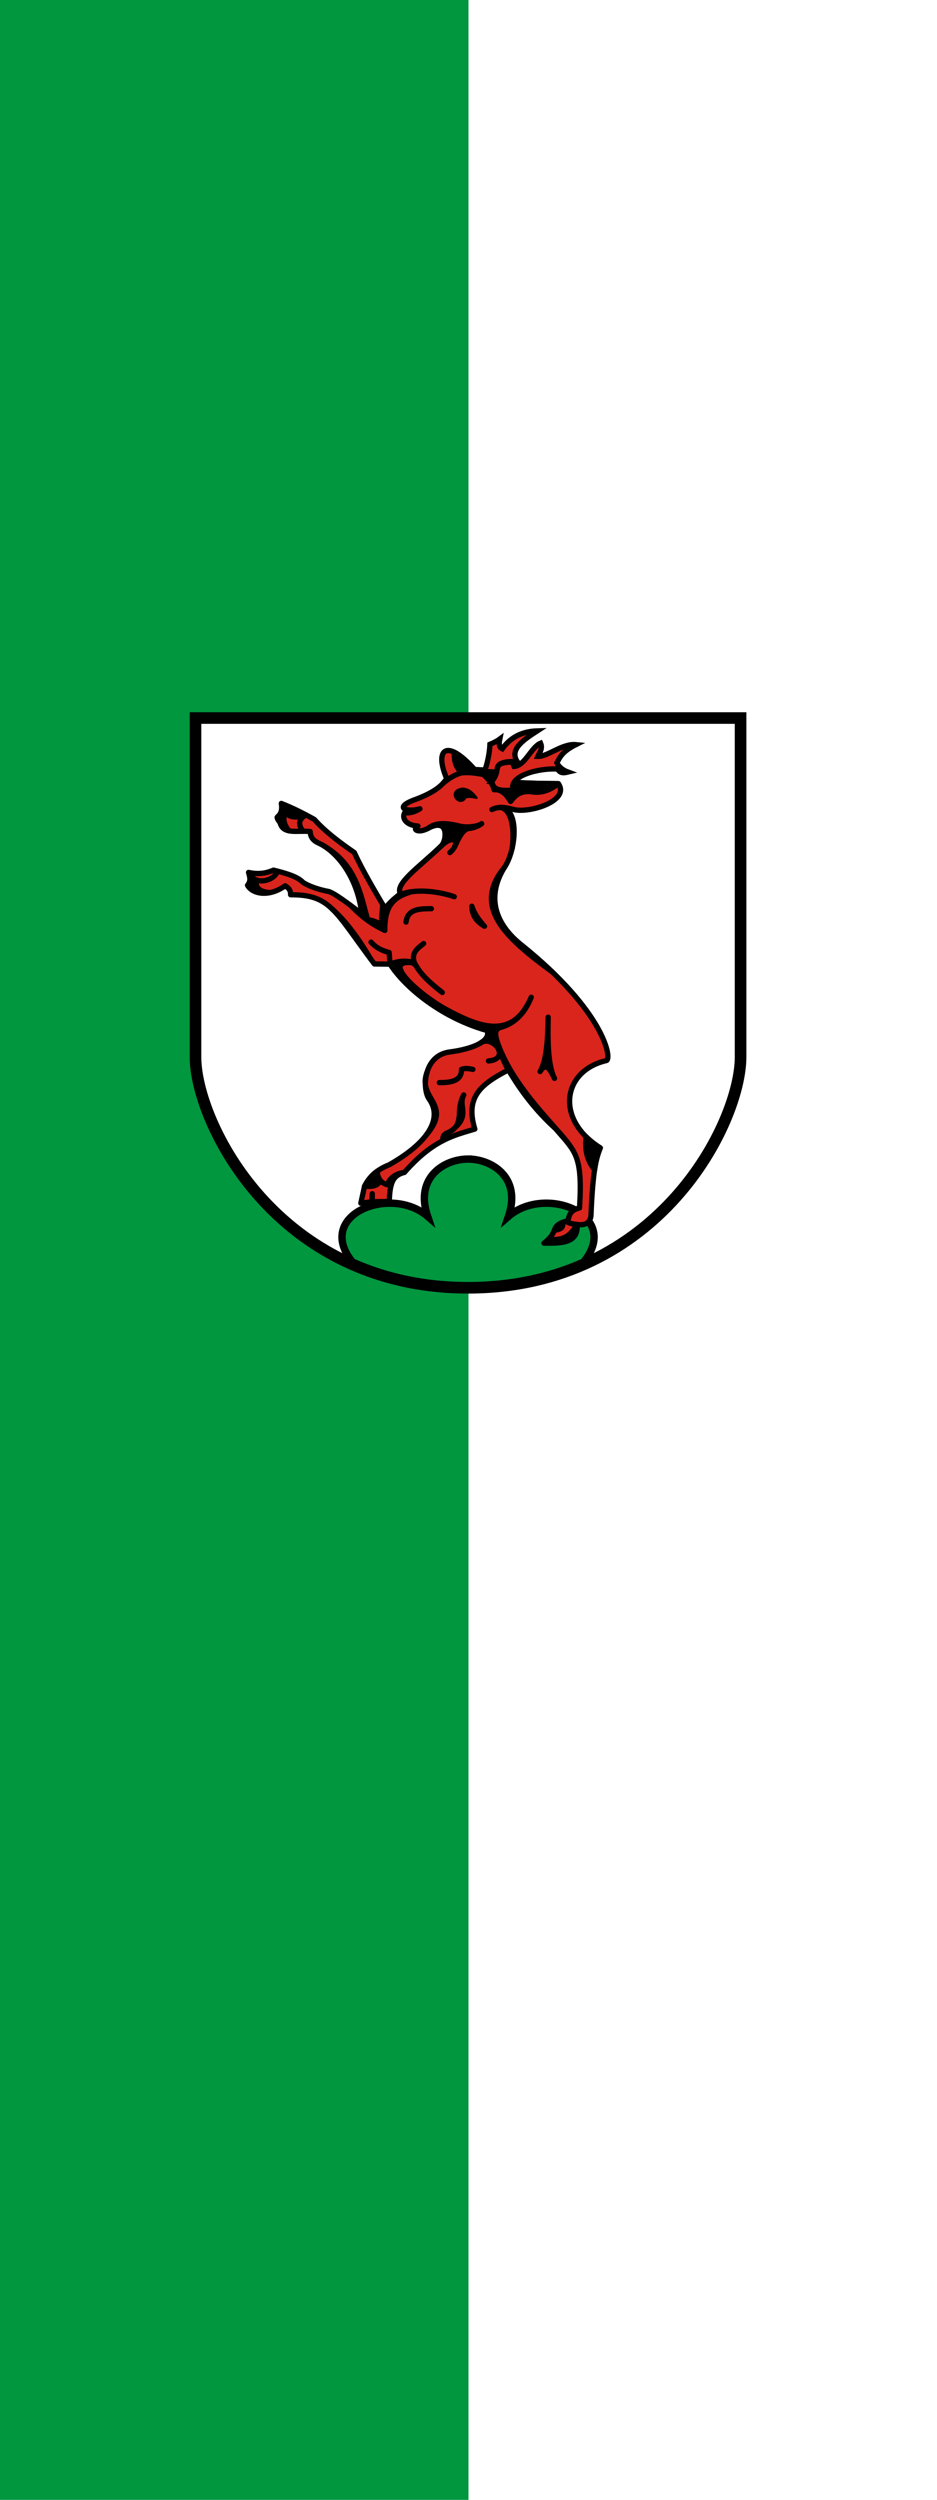 <?xml version="1.0" encoding="UTF-8" standalone="no"?>
<svg
   inkscape:version="1.1.1 (3bf5ae0d25, 2021-09-20)"
   sodipodi:docname="Banner Rechberghausen.svg"
   id="svg2130"
   version="1.1"
   viewBox="0 0 150 400"
   height="400"
   width="150"
   xmlns:inkscape="http://www.inkscape.org/namespaces/inkscape"
   xmlns:sodipodi="http://sodipodi.sourceforge.net/DTD/sodipodi-0.dtd"
   xmlns="http://www.w3.org/2000/svg"
   xmlns:svg="http://www.w3.org/2000/svg">
  <defs
     id="defs2124" />
  <sodipodi:namedview
     inkscape:pagecheckerboard="false"
     fit-margin-bottom="0"
     fit-margin-right="0"
     fit-margin-left="0"
     fit-margin-top="0"
     lock-margins="true"
     units="px"
     inkscape:snap-smooth-nodes="true"
     inkscape:snap-object-midpoints="true"
     inkscape:window-maximized="1"
     inkscape:window-y="-11"
     inkscape:window-x="-11"
     inkscape:window-height="1506"
     inkscape:window-width="2560"
     showgrid="false"
     inkscape:document-rotation="0"
     inkscape:current-layer="layer1"
     inkscape:document-units="px"
     inkscape:cy="200"
     inkscape:cx="75.666667"
     inkscape:zoom="1.5"
     inkscape:pageshadow="2"
     inkscape:pageopacity="0"
     borderopacity="1.0"
     bordercolor="#666666"
     pagecolor="#333333"
     id="base"
     showguides="true"
     inkscape:guide-bbox="true"
     inkscape:snap-intersection-paths="true"
     inkscape:object-paths="true"
     inkscape:snap-grids="false"
     inkscape:snap-global="true"
     inkscape:lockguides="false"
     guidecolor="#00ffff"
     guideopacity="0.498"
     inkscape:snap-midpoints="true"
     inkscape:snap-to-guides="true"
     inkscape:object-nodes="true" />
  <g
     id="layer1"
     inkscape:groupmode="layer"
     inkscape:label="rechberghausen"
     transform="translate(-963.409,-233.137)">
    <g
       id="g54992"
       inkscape:label="banner">
      <g
         id="g54975"
         inkscape:label="banner-0">
        <rect
           style="opacity:1;fill:#ffffff;stroke:none;stroke-width:5;stroke-linecap:round;stroke-linejoin:miter;stroke-miterlimit:4;stroke-dasharray:none"
           id="rect54602"
           width="150"
           height="400"
           x="963.409"
           y="233.137"
           inkscape:label="banner-w" />
        <rect
           style="opacity:1;fill:#00973f;stroke:none;stroke-width:5;stroke-linecap:round;stroke-linejoin:miter;stroke-miterlimit:4;stroke-dasharray:none"
           id="rect54600"
           width="75"
           height="400"
           x="963.409"
           y="233.137"
           inkscape:label="banner-g" />
      </g>
      <g
         id="g54112"
         inkscape:label="coa"
         transform="matrix(0.169,0,0,0.169,986.273,343.072)">
        <path
           style="display:inline;opacity:1;fill:#ffffff;stroke:none;stroke-width:11;stroke-linecap:butt;stroke-linejoin:miter;stroke-miterlimit:4;stroke-dasharray:none"
           d="m 49.906,29.333 v 321 c 0,61.539 76.889,218.416 258.157,218.416 181.268,0 258.157,-156.878 258.157,-218.416 V 29.333 Z"
           id="path4304"
           sodipodi:nodetypes="cszscc"
           inkscape:label="coa-0" />
        <path
           id="path3265"
           style="display:inline;opacity:1;fill:#00973f;stroke:#000000;stroke-width:7;stroke-linecap:butt;stroke-linejoin:miter;stroke-miterlimit:8;stroke-dasharray:none"
           d="m 308.062,446.891 c -22.05,0 -50.896,16.972 -38.305,54.213 -35.932,-30.948 -111.091,0.057 -68.266,46.736 30.485,12.96 65.875,20.91 106.57,20.91 40.693,0 76.085,-7.949 106.568,-20.908 42.83,-46.68 -32.33,-77.687 -68.262,-46.738 12.591,-37.241 -16.257,-54.213 -38.307,-54.213 z"
           inkscape:label="trimount" />
        <g
           id="g54099"
           inkscape:label="roe">
          <path
             style="display:inline;opacity:1;fill:#da251d;stroke:#000000;stroke-width:5;stroke-linecap:round;stroke-linejoin:round;stroke-miterlimit:4;stroke-dasharray:none"
             d="M 433.333,436.333 C 390.061,409.111 397.716,363.222 439,353.667 444.738,352.611 437.821,307.429 357.833,243.5 334.27,224.421 325.015,198.987 342.5,170.833 355.671,151.176 357.158,103.852 330.667,116 c 5.722,-3.109 13.077,-2.182 20.167,-0.167 14.691,4.176 54.264,-7.985 42.789,-24.381 C 380.464,91.302 366.706,91.261 356.853,90.51 334.156,89.547 340.503,78.151 314.427,78.253 286.181,46.703 276.512,60.58 287.792,86.503 c -5.21,9.048 -17.091,15.458 -31.82,20.742 -18.724,7.465 -4.91,11.531 6.527,8.005 -3.943,2.287 -8.482,4.479 -14.417,3.667 -3.365,5.889 2.358,12.195 12.498,12.646 -6.165,3.893 1.084,6.798 9.169,2.437 21.185,-12.054 18.423,12.768 12,17.25 -20.286,19.402 -43.216,34.969 -37.75,44.417 -5.638,4.491 -11.296,8.975 -14.333,14.333 -11.107,-18.811 -22.138,-37.564 -29.333,-53.333 -14.399,-9.908 -27.844,-20.102 -37.833,-31.333 -10.055,-5.639 -20.392,-10.856 -31.333,-15.167 1.646,9.261 -2.637,11.482 -3.951,13.175 0.17,2.351 2.519,4.119 2.951,5.658 3.111,11.079 18.103,6.396 28.333,7.833 0.478,8.69 6.718,10.046 11.833,12.833 19.257,11.684 33.889,36.553 37,65 -13.219,-10.077 -26.119,-19.799 -31.5,-21.167 -9.236,-1.62 -19.307,-5.324 -24,-8.5 -5.097,-5.539 -16.273,-8.78 -28,-11.667 -4.7,1.897 -11.963,4.703 -23.667,2.167 1.052,4.202 2.572,7.718 -0.982,12.216 4.465,8.138 20.022,11.609 35.648,0.451 2.51,1.783 5.237,3.277 5.167,8.5 38.118,-0.234 41.739,15.64 79.333,65.5 l 14.833,0.167 c 15.546,23.958 51.16,51.602 91.833,62.833 4.073,9.334 -11.682,17.26 -35.333,20.333 -25.228,3.278 -26.112,35.333 -19.5,44.5 12.077,16.745 2.394,39.517 -37.833,62.333 -11.506,4.448 -18.935,11.443 -23.333,20.333 l -3.5,16 10.5,-1.333 0.333,-7.667 v 7.667 L 233.5,487 c 0.475,-18.996 4.022,-24.705 14.333,-27.5 27.3,-30.991 46.677,-34.949 66.667,-41 -8.927,-29.733 4.475,-41.92 31.833,-56 11.47,19.489 25.493,38.228 44.5,55.5 18.855,21.947 25.9,24.876 22.833,75.167 -4.776,1.379 -9.53,2.808 -10.833,12 -5.382,1.614 -11.058,2.824 -13,9.167 -1.811,4.789 -5.361,8.708 -9.833,12.167 15.901,0.196 32.946,0.289 31.333,-17.667 7.538,1.056 12.27,-1.254 13.167,-8.167 1.811,-44.969 5.28,-55.533 8.833,-64.333 z"
             id="path6324"
             sodipodi:nodetypes="cccccsccscccccccccccccscccccccccccccsscccccccccccccccccc"
             inkscape:label="roe-0" />
          <path
             id="path42405"
             style="display:inline;opacity:1;fill:#000000;stroke:#000000;stroke-width:5;stroke-linecap:round;stroke-linejoin:round;stroke-miterlimit:4;stroke-dasharray:none"
             d="M 356.853,90.51 C 333.674,89.268 339.385,77.764 314.427,78.253 308.04,71.174 301.622,65.132 295.124,61.704 c -0.69,10.906 2.991,15.36 6.874,19.514 8.035,-0.656 12.357,0.261 20.63,1.526 2.708,2.996 8.488,7.228 10.066,14.483 7.353,-0.627 12.191,5.048 15.674,11.078 4.535,-5.994 10.005,-10.877 21.213,-8.957 8.679,1.11 16.619,-1.94 24.042,-7.896 -12.257,-0.095 -24.784,-0.301 -36.77,-0.943 z m -61.168,60.083 c 3.041,-6.444 6.915,-15.631 12.873,-16.667 4.214,-0.412 8.376,-1.676 12.433,-4.596 -4.12,2.807 -14.168,4.017 -21.154,2.253 -19.078,-4.817 -25.429,-0.94 -30.088,2.417 7.819,-4.568 17.555,-5.754 16.539,7.43 8.256,0.907 11.898,2.658 9.396,9.163 z m 94.284,219.931 c -6.484,-12.626 -6.405,-37.145 -6.01,-57.983 -0.338,17.758 -0.962,39.949 -7.66,51.501 6.143,-10.102 10.196,-0.28 13.671,6.482 z m 29.814,55.158 c -0.634,11.436 -0.494,20.137 8.143,31.399 1.055,-7.833 2.908,-14.687 5.407,-20.748 -4.753,-2.966 -9.29,-6.465 -13.55,-10.652 z m -194.845,41.48 c -3.274,6.642 -9.331,5.441 -14.939,5.505 2.992,-5.455 6.529,-10.526 11.989,-14.241 0.37,3.806 1.199,6.944 2.95,8.737 z"
             inkscape:label="roe-f" />
          <path
             id="path41347"
             style="opacity:1;fill:none;stroke:#000000;stroke-width:5;stroke-linecap:round;stroke-linejoin:round;stroke-miterlimit:4;stroke-dasharray:none"
             d="m 284.143,91.367 c 7.54,-6.641 15.492,-10.523 22.624,-10.875 m 43.053,72.268 c 2.155,-15.439 0.724,-36.223 -10.755,-38.772 M 281.75,151.25 c 13.636,-13.457 19.938,-3.971 9.107,5.492 m -120.523,-7.075 c 31.433,18.059 35.403,44.527 42.703,70.981 3.119,-0.743 8.82,2.244 13.797,4.185 -1.256,-5.256 0.084,-12.459 0.426,-18.913 m -30.638,0.659 c 8.688,8.571 17.827,17.013 32.629,23.837 -0.653,-28.014 13.556,-33.019 25.454,-36.671 m -75.104,16.628 c 13.458,11.985 25.243,28.531 36.264,47.16 M 151.825,136.532 c -4.232,-5.323 -5.328,-10.566 2.628,-15.577 -4.884,2.901 -19.572,-1.694 -22.454,-9.288 -1.615,13.17 0.508,18.738 6.3,24.414 -6.599,-8.669 -4.33,-12.44 -4.185,-18.112 4.705,5.926 11.074,5.667 17.796,3.948 m -24.541,52.831 c -3.03,9.036 -22.255,13.391 -25.605,1.581 -1.487,11.519 8.389,18.491 18.511,18.275 -9.733,-0.766 -13.767,-4.424 -12.972,-11.639 M 266,242.833 c -5.44,4.373 -12.216,8.694 -8.667,18.333 -6.397,-2.333 -14.548,-2.274 -23.167,1.167 l -0.833,-11 c -5.885,-1.65 -11.72,-3.802 -17.167,-9.833 m 105.27,82.332 c 18.807,1.11 36.383,-5.214 46.495,-30.147 -17.114,39.542 -46.881,30.128 -82.024,10.724 -23.551,-13.003 -63.282,-47.806 -28.574,-43.243 5.472,10.924 16.046,20.021 26.333,28 -8.971,-7.208 -18.13,-14.241 -24.083,-24.25 -5.209,-8.684 -20.932,-4.087 -20.961,3.678 l 5.086,-1.178 m 161.278,167.449 c -10.664,-16.716 -55.407,-55.366 -69.91,-101.004 -1.412,-5.303 -1.501,-9.149 2.733,-11.326 m 8.524,39.965 c -4.572,-6.663 -13.927,-32.519 -15.879,-37.82 l -1.422,11.229 m -9.538,1.335 c 11.73,-8.981 30.004,14.974 7.895,16.78 M 342.5,170.833 c -31.9,38.466 3.76,68.276 45.582,99.099 m -118.83,94.63 c -9.852,25.741 24.931,29.816 -0.787,59.544 M 247.833,459.5 c -7.765,1.122 -13.501,4.57 -16.306,11.686 m -9.539,-12.761 c 0.439,8.268 4.914,12.662 13.209,13.387 m 162.64,34.913 c 0.178,4.283 -0.343,6.547 -8.005,7.608 m -5.789,8.631 c 13.481,1.008 20.177,-1.949 27.289,-14.131 -4.289,-0.495 -8.722,-1.329 -10.511,-3.073 M 312.667,362 c -4.364,-0.941 -8.239,-1.27 -10.833,0 0.305,10.428 -8.949,12.663 -21,12.5 m 3.128,55.12 c 0.403,-3.496 -0.143,-6.064 6.206,-8.287 9.079,-4.778 8.699,-10.722 9.667,-15.5 0.065,-6.556 0.592,-13.111 4.167,-19.667 -5.428,10.019 5.569,18.387 -7.921,30.61 M 241.915,197.332 C 257.385,189.988 281.063,193.662 295,198.5 m -45.667,24 c 1.463,-13.151 14.702,-12.526 24,-12.667 M 311.667,207.5 c 2.604,8.009 7.211,13.614 12,19 -6.374,-3.959 -11.778,-8.888 -12,-19 z"
             inkscape:label="roe-c" />
          <path
             style="opacity:1;fill:#000000;stroke:#000000;stroke-width:2;stroke-linecap:round;stroke-linejoin:round;stroke-miterlimit:4;stroke-dasharray:none"
             d="m 316.197,104.973 c -3.442,-0.827 -7.722,-1.514 -10.502,-0.354 -5.477,9.997 -18.343,-6.315 -3.049,-8.46 6.796,0.139 11.113,5.413 13.551,8.813 z"
             id="path39090"
             sodipodi:nodetypes="cccc"
             inkscape:label="roe-eye" />
          <g
             id="g53994"
             inkscape:label="antlers">
            <path
               style="opacity:1;fill:#da251d;stroke:#000000;stroke-width:5;stroke-linecap:round;stroke-linejoin:miter;stroke-miterlimit:4;stroke-dasharray:none"
               d="m 323.384,80.728 c 2.986,-8.397 4.948,-17.178 5.421,-26.517 3.457,-1.392 7.267,-3.416 9.31,-4.95 -1.356,6.622 0.388,8.238 2.357,9.192 8.4,-11.683 19.811,-16.591 33.234,-16.971 -13.628,8.838 -26.749,17.74 -18.856,29.345 -15.538,-1.345 -21.89,3.156 -17.678,10.253 -6.794,-0.899 -9.272,-1.417 -13.789,-0.354 z"
               id="path44222"
               sodipodi:nodetypes="cccccccc"
               inkscape:label="antlers-r" />
            <path
               style="opacity:1;fill:#da251d;stroke:#000000;stroke-width:5;stroke-linecap:round;stroke-linejoin:miter;stroke-miterlimit:4;stroke-dasharray:none"
               d="m 330.69,89.095 c 9.736,-11.272 -1.866,-17.19 18.856,-18.149 1.262,2.046 1.42,2.332 2.124,4.209 10.488,-0.681 16.157,-18.332 25.1,-22.004 2.219,5.192 -0.833,8.627 -2.593,12.492 9.16,0.392 23.143,-12.387 36.062,-11.137 -12.99,6.515 -15.191,12.02 -18.028,17.258 2.216,4.277 5.977,7.034 10.604,8.728 -5.532,1.339 -7.655,0.614 -9.899,-2.828 -17.017,-1.296 -47.244,6.325 -41.955,19.799 -17.516,1.85 -19.598,-2.955 -20.27,-8.367 z"
               id="path45677"
               sodipodi:nodetypes="ccccccccccc"
               inkscape:label="antlers-l" />
          </g>
        </g>
        <path
           style="display:inline;opacity:1;fill:none;stroke:#000000;stroke-width:11;stroke-linecap:butt;stroke-linejoin:miter;stroke-miterlimit:4;stroke-dasharray:none"
           d="m 49.906,29.333 v 321 c 0,61.539 76.889,218.416 258.157,218.416 181.268,0 258.157,-156.878 258.157,-218.416 V 29.333 Z"
           id="path907"
           sodipodi:nodetypes="cszscc"
           inkscape:label="coa-f" />
      </g>
    </g>
  </g>
</svg>
